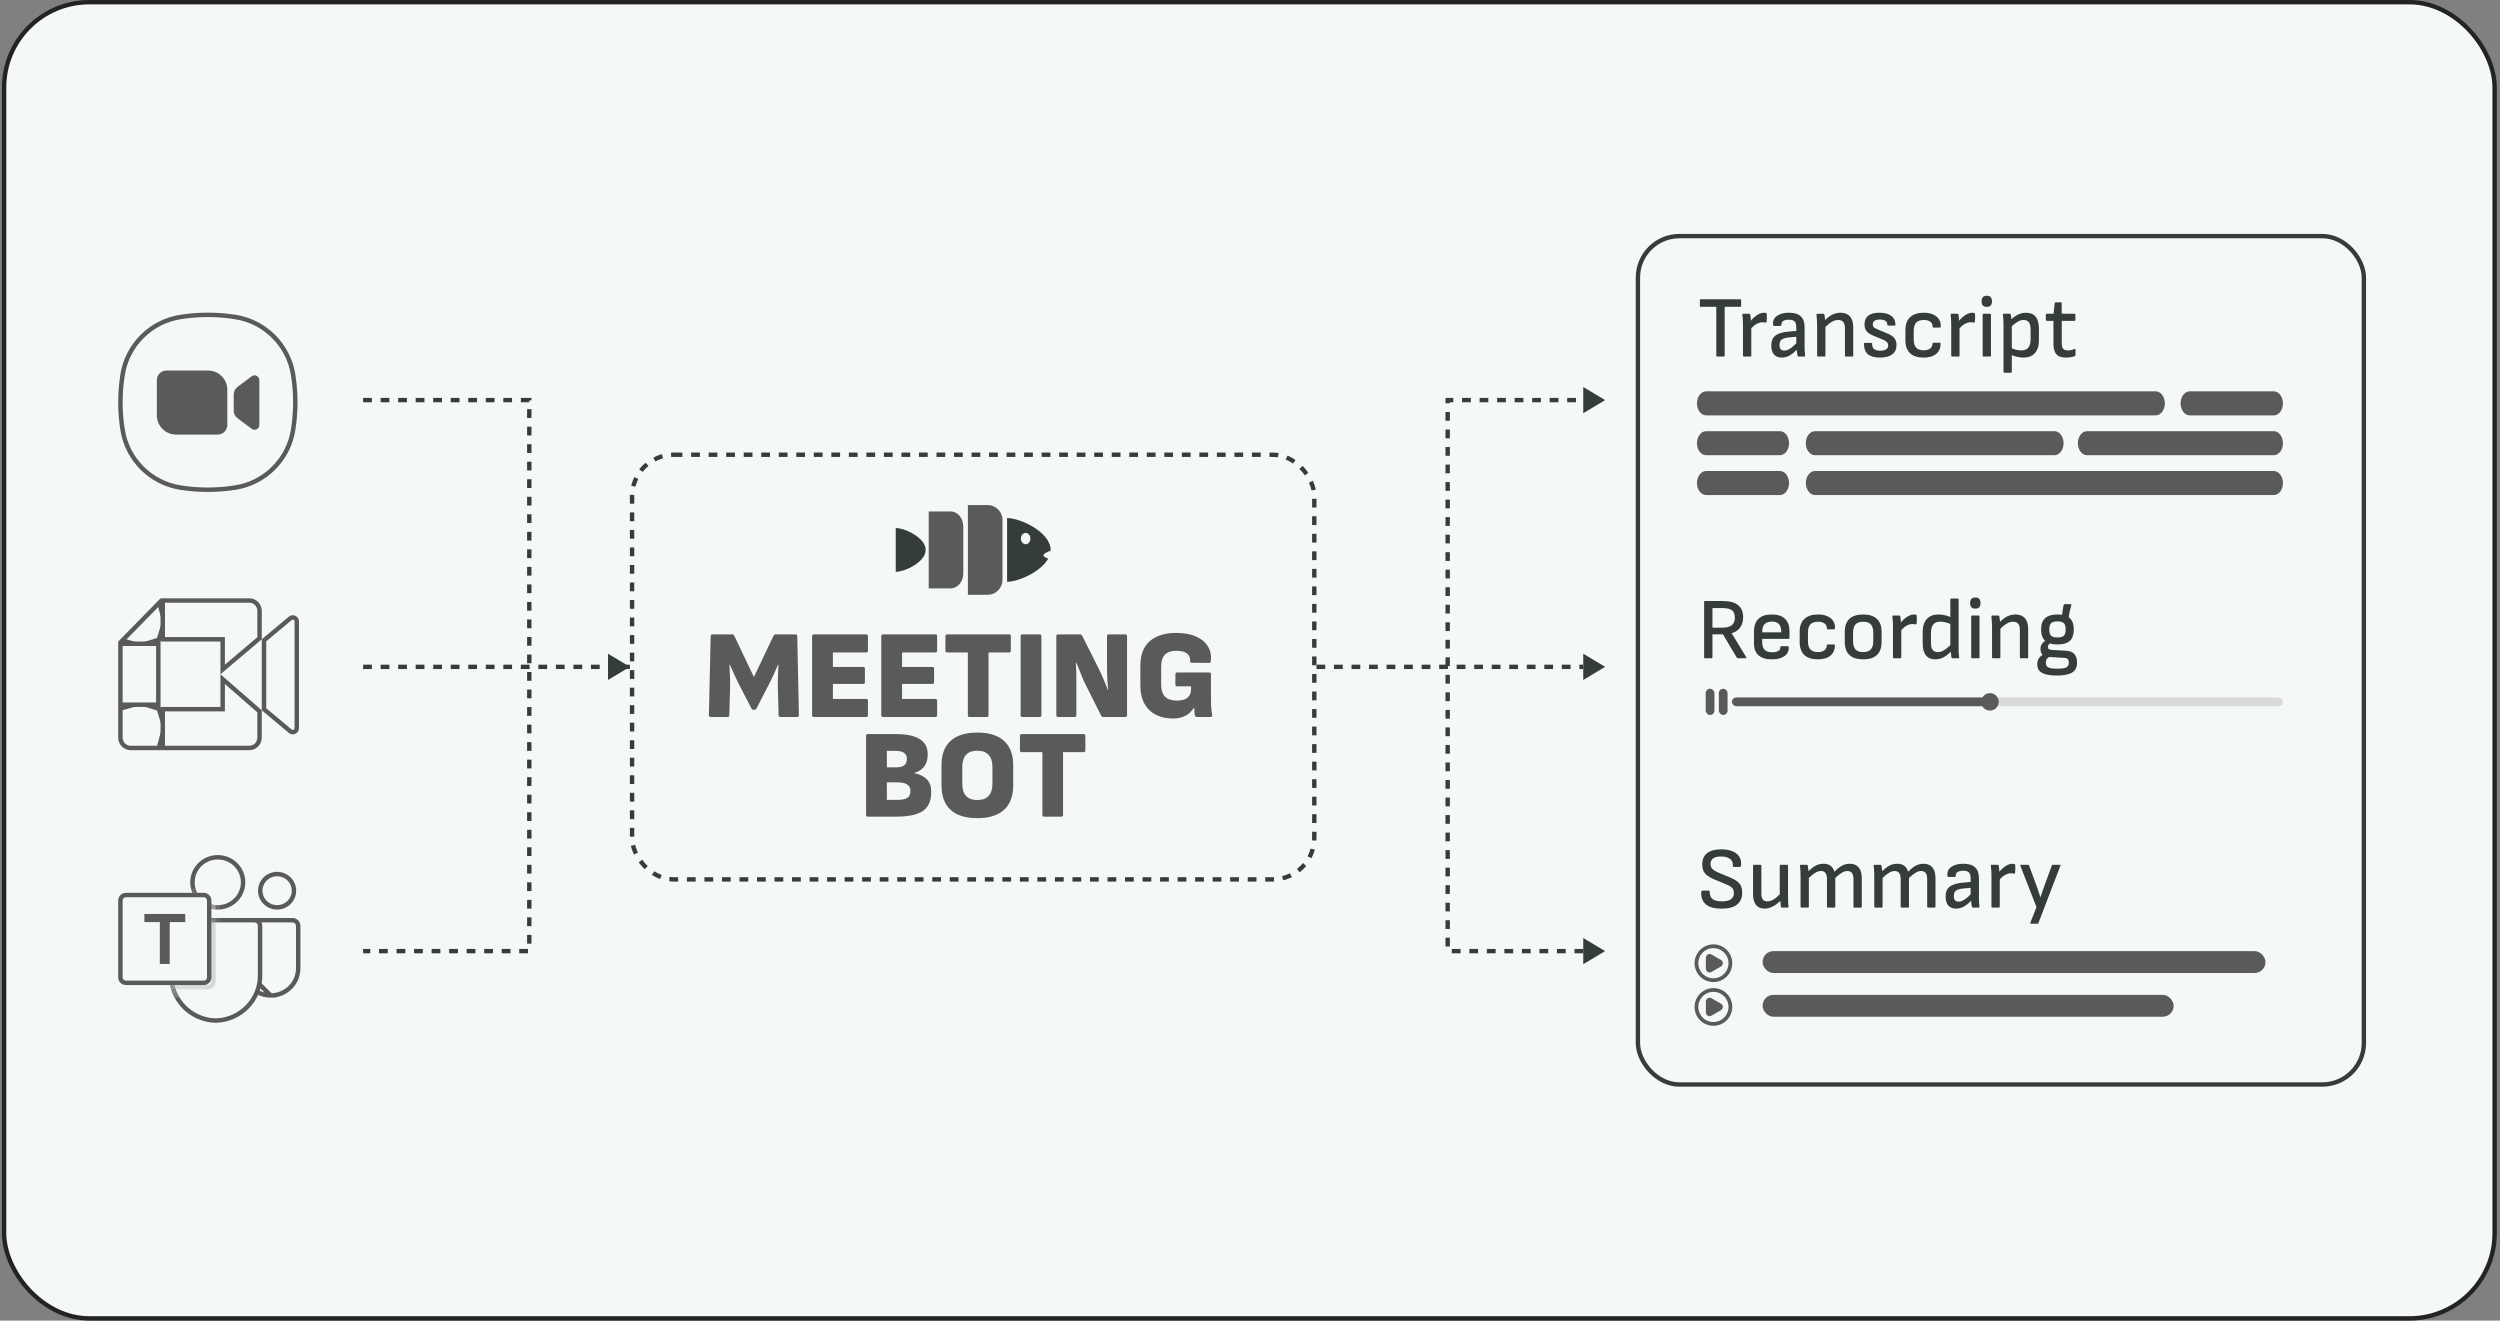 <svg
            width="602"
            height="318"
            view-box="0 0 602 318"
            fill="none"
            xmlns="http://www.w3.org/2000/svg"
        >
            <rect width="100%" height="100%" fill="#808080" stroke="none"/>
            <rect
                x="0.987"
                y="0.527"
                width="599.717"
                height="316.947"
                rx="20.535"
                fill="#F4F9F8"
            />
            <rect
                x="0.987"
                y="0.527"
                width="599.717"
                height="316.947"
                rx="20.535"
                stroke="#232323"
                stroke-width="1.053"
            />
            <rect
                x="152.202"
                y="109.505"
                width="164.281"
                height="102.255"
                rx="10.004"
                stroke="#343D3C"
                stroke-width="1.053"
                stroke-dasharray="2.11 2.11"
            />
            <path
                d="M233.07 121.615H237.81C239.792 121.615 241.402 123.225 241.402 125.207V139.633C241.402 141.614 239.792 143.224 237.81 143.224H233.07V121.617V121.615Z"
                fill="#5A5A5A"
            />
            <path
                fill-rule="evenodd"
                clip-rule="evenodd"
                d="M252.986 132.629C252.991 132.56 252.993 132.491 252.993 132.42C252.993 130.302 251.179 128.381 248.965 126.986C246.75 125.601 244.126 124.743 242.504 124.743V140.096C244.126 140.096 246.75 139.24 248.965 137.844C250.426 136.931 251.712 135.784 252.42 134.501C251.885 134.329 251.045 133.976 251.337 133.53C251.585 133.149 252.383 132.827 252.986 132.629ZM246.977 131.057C246.341 131.057 245.825 130.447 245.825 129.693C245.825 128.94 246.341 128.329 246.977 128.329C247.614 128.329 248.119 128.939 248.119 129.693C248.119 130.448 247.605 131.057 246.977 131.057Z"
                fill="#343D3C"
            />
            <path
                fill-rule="evenodd"
                clip-rule="evenodd"
                d="M215.695 137.693V127.146C217.924 127.146 222.9 129.507 222.9 132.419C222.9 135.332 217.924 137.693 215.695 137.693Z"
                fill="#343D3C"
            />
            <path
                fill-rule="evenodd"
                clip-rule="evenodd"
                d="M228.91 141.682H223.633V123.159H228.91C230.596 123.159 231.964 124.779 231.964 126.779V138.062C231.964 140.061 230.596 141.682 228.91 141.682Z"
                fill="#5A5A5A"
            />
            <path
                d="M171.128 172.649C170.845 172.649 170.703 172.508 170.703 172.224L171.128 153.193C171.128 152.91 171.26 152.768 171.523 152.768H176.349C176.572 152.768 176.723 152.869 176.804 153.072L181.539 163.027L186.275 153.072C186.376 152.869 186.538 152.768 186.76 152.768H191.556C191.839 152.768 191.981 152.91 191.981 153.193L192.376 172.224C192.376 172.508 192.244 172.649 191.981 172.649H187.914C187.63 172.649 187.489 172.508 187.489 172.224L187.307 165.425C187.286 164.575 187.296 163.685 187.337 162.754C187.377 161.803 187.418 160.913 187.458 160.083H187.337C186.993 160.893 186.619 161.742 186.214 162.633C185.809 163.523 185.384 164.383 184.939 165.213L182.146 170.616C182.045 170.818 181.873 170.919 181.63 170.919H181.448C181.206 170.919 181.044 170.818 180.963 170.616L178.14 165.182C177.735 164.373 177.32 163.523 176.895 162.633C176.491 161.722 176.116 160.872 175.772 160.083H175.651C175.691 160.933 175.732 161.823 175.772 162.754C175.813 163.685 175.823 164.575 175.803 165.425L175.62 172.224C175.62 172.508 175.479 172.649 175.196 172.649H171.128ZM195.977 172.649C195.694 172.649 195.552 172.508 195.552 172.224V153.193C195.552 152.91 195.694 152.768 195.977 152.768H208.604C208.867 152.768 208.999 152.91 208.999 153.193V156.684C208.999 156.967 208.867 157.109 208.604 157.109H200.561V160.599H207.876C208.139 160.599 208.27 160.741 208.27 161.024V164.272C208.27 164.555 208.139 164.697 207.876 164.697H200.561V168.309H208.604C208.867 168.309 208.999 168.451 208.999 168.734V172.224C208.999 172.508 208.867 172.649 208.604 172.649H195.977ZM212.636 172.649C212.353 172.649 212.211 172.508 212.211 172.224V153.193C212.211 152.91 212.353 152.768 212.636 152.768H225.263C225.526 152.768 225.658 152.91 225.658 153.193V156.684C225.658 156.967 225.526 157.109 225.263 157.109H217.219V160.599H224.535C224.798 160.599 224.929 160.741 224.929 161.024V164.272C224.929 164.555 224.798 164.697 224.535 164.697H217.219V168.309H225.263C225.526 168.309 225.658 168.451 225.658 168.734V172.224C225.658 172.508 225.526 172.649 225.263 172.649H212.636ZM233.453 172.649C233.19 172.649 233.059 172.508 233.059 172.224V157.109H228.081C227.797 157.109 227.656 156.967 227.656 156.684V153.193C227.656 152.91 227.797 152.768 228.081 152.768H243.015C243.278 152.768 243.409 152.91 243.409 153.193V156.684C243.409 156.967 243.278 157.109 243.015 157.109H238.037V172.224C238.037 172.508 237.895 172.649 237.612 172.649H233.453ZM246.191 172.649C245.907 172.649 245.766 172.508 245.766 172.224V153.193C245.766 152.91 245.907 152.768 246.191 152.768H250.349C250.632 152.768 250.774 152.91 250.774 153.193V172.224C250.774 172.508 250.632 172.649 250.349 172.649H246.191ZM254.787 172.649C254.504 172.649 254.362 172.508 254.362 172.224V153.193C254.362 152.91 254.504 152.768 254.787 152.768H260.099C260.321 152.768 260.483 152.869 260.584 153.072L264.409 160.69C264.692 161.257 264.986 161.864 265.289 162.511C265.593 163.159 265.866 163.796 266.109 164.424C266.372 165.051 266.584 165.607 266.746 166.093H266.837C266.776 165.567 266.726 164.97 266.685 164.302C266.645 163.634 266.615 162.967 266.594 162.299C266.574 161.611 266.564 161.014 266.564 160.508V153.193C266.564 152.91 266.696 152.768 266.959 152.768H270.965C271.249 152.768 271.39 152.91 271.39 153.193V172.224C271.39 172.508 271.249 172.649 270.965 172.649H265.653C265.451 172.649 265.289 172.548 265.168 172.346L261.525 165.091C261.242 164.545 260.959 163.938 260.675 163.27C260.412 162.602 260.149 161.945 259.886 161.297C259.623 160.63 259.38 160.043 259.158 159.537H259.067C259.107 160.083 259.138 160.7 259.158 161.388C259.178 162.056 259.188 162.734 259.188 163.422C259.188 164.11 259.188 164.737 259.188 165.304V172.224C259.188 172.508 259.046 172.649 258.763 172.649H254.787ZM282.4 173.014C280.902 173.014 279.557 172.72 278.363 172.133C277.189 171.547 276.268 170.666 275.601 169.493C274.933 168.319 274.599 166.842 274.599 165.061V160.356C274.599 157.685 275.358 155.692 276.875 154.377C278.413 153.061 280.518 152.404 283.189 152.404C285.172 152.404 286.811 152.707 288.106 153.314C289.421 153.921 290.362 154.741 290.929 155.773C291.516 156.805 291.728 157.948 291.566 159.203C291.526 159.486 291.384 159.628 291.141 159.628L286.953 159.597C286.71 159.597 286.588 159.446 286.588 159.142C286.609 158.657 286.507 158.232 286.285 157.867C286.062 157.503 285.698 157.22 285.192 157.017C284.706 156.815 284.059 156.714 283.25 156.714C282.056 156.714 281.145 157.017 280.518 157.625C279.911 158.232 279.607 159.223 279.607 160.599V164.818C279.607 166.194 279.931 167.186 280.578 167.793C281.226 168.4 282.167 168.703 283.401 168.703C284.514 168.703 285.354 168.481 285.921 168.036C286.507 167.57 286.801 166.903 286.801 166.032V165.274H283.462C283.179 165.274 283.037 165.132 283.037 164.849V162.36C283.037 162.076 283.179 161.935 283.462 161.935H291.202C291.465 161.935 291.597 162.076 291.597 162.36V167.429C291.597 168.177 291.607 168.997 291.627 169.887C291.668 170.757 291.759 171.526 291.9 172.194C291.941 172.336 291.91 172.447 291.809 172.528C291.728 172.609 291.627 172.649 291.506 172.649H288.167C288.045 172.649 287.954 172.619 287.894 172.558C287.833 172.498 287.782 172.396 287.742 172.255C287.681 172.032 287.641 171.739 287.62 171.375C287.6 171.01 287.58 170.687 287.56 170.403H287.499C287.216 170.889 286.841 171.334 286.376 171.739C285.931 172.123 285.384 172.427 284.737 172.649C284.089 172.892 283.31 173.014 282.4 173.014ZM208.975 196.649C208.692 196.649 208.55 196.508 208.55 196.224V177.193C208.55 176.91 208.692 176.768 208.975 176.768H215.774C218.304 176.768 220.206 177.173 221.481 177.982C222.756 178.771 223.393 179.985 223.393 181.625C223.393 182.839 223.13 183.8 222.604 184.508C222.098 185.216 221.309 185.753 220.236 186.117V186.208C221.491 186.451 222.472 186.936 223.181 187.665C223.889 188.373 224.243 189.385 224.243 190.7C224.243 192.825 223.575 194.353 222.24 195.284C220.924 196.194 218.759 196.649 215.744 196.649H208.975ZM213.559 192.612H216.017C217.151 192.612 217.97 192.451 218.476 192.127C218.982 191.803 219.235 191.247 219.235 190.457C219.235 189.749 218.972 189.233 218.446 188.909C217.94 188.565 217.12 188.393 215.987 188.393H213.559V192.612ZM213.559 184.781H215.744C216.675 184.781 217.343 184.609 217.747 184.265C218.172 183.921 218.385 183.405 218.385 182.717C218.385 182.09 218.152 181.614 217.687 181.291C217.242 180.967 216.533 180.805 215.562 180.805H213.559V184.781ZM235.333 197.014C232.5 197.014 230.355 196.346 228.898 195.01C227.441 193.675 226.712 191.702 226.712 189.091V184.326C226.712 181.695 227.441 179.722 228.898 178.407C230.355 177.072 232.5 176.404 235.333 176.404C238.166 176.404 240.311 177.072 241.768 178.407C243.245 179.722 243.983 181.695 243.983 184.326V189.091C243.983 191.702 243.245 193.675 241.768 195.01C240.311 196.346 238.166 197.014 235.333 197.014ZM235.333 192.643C236.567 192.643 237.478 192.309 238.064 191.641C238.672 190.973 238.975 190.012 238.975 188.758V184.66C238.975 183.405 238.672 182.444 238.064 181.776C237.478 181.109 236.567 180.775 235.333 180.775C234.119 180.775 233.208 181.109 232.601 181.776C232.014 182.444 231.721 183.405 231.721 184.66V188.758C231.721 190.012 232.014 190.973 232.601 191.641C233.208 192.309 234.119 192.643 235.333 192.643ZM251.401 196.649C251.138 196.649 251.007 196.508 251.007 196.224V181.109H246.029C245.746 181.109 245.604 180.967 245.604 180.684V177.193C245.604 176.91 245.746 176.768 246.029 176.768H260.963C261.226 176.768 261.357 176.91 261.357 177.193V180.684C261.357 180.967 261.226 181.109 260.963 181.109H255.985V196.224C255.985 196.508 255.843 196.649 255.56 196.649H251.401Z"
                fill="#5A5A5A"
            />
            <rect
                x="394.409"
                y="56.851"
                width="174.812"
                height="204.299"
                rx="10.004"
                stroke="#343D3C"
                stroke-width="1.053"
            />
            <path
                d="M43.358 76.349L43.358 76.349C45.538 75.999 47.773 75.816 50.054 75.816C52.334 75.816 54.57 75.999 56.75 76.349L56.834 75.82L56.75 76.349C63.83 77.486 69.44 83.097 70.577 90.177C70.928 92.357 71.111 94.593 71.111 96.873C71.111 99.153 70.928 101.389 70.577 103.569C69.44 110.649 63.83 116.26 56.75 117.397L56.834 117.926L56.75 117.397C54.57 117.747 52.334 117.93 50.054 117.93C47.774 117.93 45.538 117.747 43.358 117.397L43.273 117.926L43.358 117.397C36.277 116.26 30.667 110.649 29.53 103.569L29.104 103.638L29.53 103.569C29.18 101.389 28.997 99.153 28.997 96.873C28.997 94.593 29.18 92.357 29.53 90.177L29.001 90.092L29.53 90.177C30.667 83.097 36.277 77.486 43.358 76.349Z"
                fill="#F4F9F8"
                stroke="#5A5A5A"
                stroke-width="1.071"
            />
            <path
                d="M54.735 102.334C54.735 103.611 53.7 104.647 52.422 104.647H42.397C39.841 104.647 37.77 102.575 37.77 100.02V91.537C37.77 90.26 38.805 89.224 40.083 89.224H50.108C52.664 89.224 54.735 91.295 54.735 93.851V102.334ZM60.596 90.612L57.203 93.156C56.62 93.593 56.278 94.279 56.278 95.007L56.278 98.863C56.278 99.591 56.621 100.277 57.203 100.714L60.596 103.259C61.359 103.831 62.447 103.287 62.447 102.333V91.537C62.447 90.584 61.359 90.04 60.596 90.612Z"
                fill="#5A5A5A"
            />
            <g clip-path="url(#clip0_30706_6265)">
                <path
                    d="M53.082 162.36L57.326 167.312L63.033 171.036L64.028 162.39L63.033 153.938L57.217 157.209L53.082 162.36Z"
                    fill="#F4F9F8"
                />
                <path
                    d="M28.997 177.596V170.633L33.706 169.266L38.232 170.659L39.596 175.087L38.249 180.108H31.446C30.103 180.108 28.997 178.995 28.997 177.596Z"
                    fill="#F4F9F8"
                    stroke="#5A5A5A"
                    stroke-width="1.071"
                />
                <path
                    d="M33.706 155.449L29.47 154.219L38.38 145.122L39.572 149.692L38.231 154.056L33.706 155.449Z"
                    fill="#F4F9F8"
                    stroke="#5A5A5A"
                    stroke-width="1.071"
                />
                <path
                    d="M28.997 169.696V155.021H38.124V169.696H28.997Z"
                    fill="#F4F9F8"
                    stroke="#5A5A5A"
                    stroke-width="1.071"
                />
                <path
                    d="M63.571 154.189L69.896 148.895C69.897 148.894 69.897 148.894 69.897 148.894C70.51 148.383 71.46 148.809 71.46 149.662V175.313C71.46 176.158 70.533 176.585 69.921 176.102L63.571 170.786V154.189ZM62.5 171.28V171.287V177.6C62.5 178.998 61.394 180.111 60.05 180.111H39.192V170.77H53.085H53.62V170.234V163.538L62.5 171.28Z"
                    fill="#F4F9F8"
                    stroke="#5A5A5A"
                    stroke-width="1.071"
                />
                <path
                    d="M53.62 154.484V153.948H53.085H39.192V144.607H60.05C61.394 144.607 62.5 145.72 62.5 147.119V153.692L53.62 161.203V154.484Z"
                    fill="#F4F9F8"
                    stroke="#5A5A5A"
                    stroke-width="1.071"
                />
            </g>
            <g clip-path="url(#clip1_30706_6265)">
                <path
                    d="M65.182 239.702H65.182H65.216C68.861 239.702 71.806 236.779 71.806 233.185V222.967C71.806 222.208 71.183 221.583 70.403 221.583H59.068C58.799 221.583 58.59 221.798 58.59 222.051C58.59 222.051 58.59 222.051 58.59 222.051V233.185V233.185V233.185V233.185V233.185V233.185V233.185V233.185V233.185V233.185V233.185V233.185V233.185V233.185V233.185V233.185V233.185V233.185V233.185V233.185V233.185V233.185V233.185V233.185V233.185V233.185V233.185V233.185V233.185V233.185V233.185V233.185V233.185V233.185V233.185V233.185V233.185V233.185V233.185V233.185V233.185V233.185V233.185V233.185V233.185V233.185V233.185V233.185V233.185V233.185V233.185V233.185V233.185V233.185V233.185V233.185V233.185V233.185V233.185V233.185V233.185V233.185V233.185V233.185V233.185V233.185V233.185V233.185V233.185V233.185V233.185V233.185V233.185V233.185V233.185V233.185V233.185V233.185V233.185V233.185V233.185V233.185V233.185V233.185V233.186V233.186V233.186V233.186V233.186V233.186V233.186V233.186V233.186V233.186V233.186V233.186V233.186V233.186V233.186V233.186V233.186V233.186V233.186V233.186V233.186V233.186V233.186V233.186V233.186V233.186V233.186V233.186V233.186V233.186V233.186V233.186V233.186V233.186V233.186V233.186V233.186V233.186V233.186V233.186V233.186V233.186V233.186L65.182 239.702ZM65.182 239.702C61.537 239.702 58.591 236.78 58.59 233.186L65.182 239.702Z"
                    fill="#F4F9F8"
                    stroke="#5A5A5A"
                    stroke-width="1.071"
                />
                <path
                    d="M70.786 214.481C70.786 216.691 68.975 218.491 66.729 218.491C64.483 218.491 62.672 216.691 62.672 214.481C62.672 212.272 64.483 210.472 66.729 210.472C68.975 210.472 70.786 212.272 70.786 214.481Z"
                    fill="#F4F9F8"
                    stroke="#5A5A5A"
                    stroke-width="1.071"
                />
                <path
                    d="M58.54 212.461C58.54 215.786 55.815 218.491 52.442 218.491C49.069 218.491 46.344 215.786 46.344 212.461C46.344 209.137 49.069 206.432 52.442 206.432C55.815 206.432 58.54 209.137 58.54 212.461Z"
                    fill="#F4F9F8"
                    stroke="#5A5A5A"
                    stroke-width="1.071"
                />
                <path
                    d="M41.246 222.99H41.246L41.246 222.978C41.228 222.233 41.823 221.605 42.588 221.583H61.284C62.049 221.605 62.644 222.233 62.626 222.978L62.626 222.978V222.99V234.644H62.626L62.626 234.657C62.767 240.636 57.989 245.608 51.936 245.762C45.883 245.608 41.105 240.636 41.246 234.657L41.246 234.657V234.644V222.99Z"
                    fill="#F4F9F8"
                    stroke="#5A5A5A"
                    stroke-width="1.071"
                />
                <path
                    opacity="0.1"
                    d="M52.954 221.048V237.379C52.949 238.128 52.49 238.801 51.79 239.086C51.568 239.179 51.328 239.228 51.086 239.228H41.606C41.473 238.894 41.35 238.561 41.248 238.218C40.891 237.059 40.709 235.854 40.708 234.642V222.987C40.683 221.941 41.519 221.074 42.575 221.048H52.954Z"
                    fill="#F4F9F8"
                />
                <path
                    opacity="0.2"
                    d="M51.933 221.048V238.389C51.933 238.629 51.885 238.866 51.79 239.086C51.502 239.779 50.822 240.233 50.066 240.238H42.085C41.912 239.904 41.748 239.571 41.606 239.228C41.463 238.884 41.35 238.561 41.248 238.218C40.891 237.059 40.709 235.854 40.708 234.642V222.987C40.683 221.941 41.519 221.074 42.575 221.048H51.933Z"
                    fill="#F4F9F8"
                />
                <path
                    opacity="0.2"
                    d="M41.243 222.987H41.243L41.243 222.974C41.226 222.232 41.819 221.605 42.582 221.583H51.398V236.367C51.391 237.086 50.803 237.675 50.063 237.682H41.651C41.382 236.691 41.244 235.669 41.243 234.642V222.987Z"
                    fill="#F4F9F8"
                    stroke="#5A5A5A"
                    stroke-width="1.071"
                />
                <path
                    opacity="0.2"
                    d="M50.913 221.048V236.369C50.905 237.387 50.073 238.21 49.045 238.218H41.248C40.891 237.059 40.709 235.854 40.708 234.642V222.987C40.683 221.941 41.519 221.074 42.575 221.048H50.913Z"
                    fill="#F4F9F8"
                />
                <path
                    opacity="0.1"
                    d="M52.952 215.825V219.006C52.779 219.016 52.615 219.026 52.442 219.026C52.268 219.026 52.105 219.016 51.932 219.006C51.587 218.984 51.245 218.93 50.911 218.845C48.844 218.36 47.137 216.926 46.319 214.987C46.178 214.661 46.069 214.323 45.992 213.977H51.085C52.114 213.98 52.948 214.806 52.952 215.825Z"
                    fill="#F4F9F8"
                />
                <path
                    opacity="0.2"
                    d="M51.933 216.837V219.008C51.589 218.985 51.247 218.931 50.913 218.846C48.846 218.362 47.139 216.928 46.32 214.988H50.066C51.095 214.992 51.929 215.817 51.933 216.837Z"
                    fill="#F4F9F8"
                />
                <path
                    opacity="0.2"
                    d="M51.933 216.837V219.008C51.589 218.985 51.247 218.931 50.913 218.846C48.846 218.362 47.139 216.928 46.32 214.988H50.066C51.095 214.992 51.929 215.817 51.933 216.837Z"
                    fill="#F4F9F8"
                />
                <path
                    opacity="0.2"
                    d="M50.913 216.837V218.846C48.846 218.362 47.139 216.928 46.32 214.988H49.045C50.075 214.992 50.909 215.817 50.913 216.837Z"
                    fill="#F4F9F8"
                />
                <path
                    d="M30.331 215.524H49.042C49.784 215.524 50.377 216.118 50.377 216.84V235.357C50.377 236.078 49.784 236.672 49.042 236.672H30.331C29.589 236.672 28.997 236.078 28.997 235.357V216.84C28.997 216.118 29.589 215.524 30.331 215.524Z"
                    fill="#F4F9F8"
                    stroke="#5A5A5A"
                    stroke-width="1.071"
                />
                <path
                    d="M44.608 222.037H40.867V232.117H38.485V222.037H34.762V220.082H44.608V222.037Z"
                    fill="#5A5A5A"
                />
            </g>
            <path
                d="M87.438 96.341H127.455V229.03H87.438"
                stroke="#343D3C"
                stroke-width="1.053"
                stroke-dasharray="2.11 2.11"
            />
            <path
                d="M381.246 229.03L348.6 229.03L348.6 96.341L381.246 96.341"
                stroke="#343D3C"
                stroke-width="1.053"
                stroke-dasharray="2.11 2.11"
            />
            <path
                d="M87.438 160.579H151.676"
                stroke="#343D3C"
                stroke-width="1.053"
                stroke-dasharray="2.11 2.11"
            />
            <path
                d="M317.008 160.579H381.246"
                stroke="#343D3C"
                stroke-width="1.053"
                stroke-dasharray="2.11 2.11"
            />
            <path
                d="M151.676 160.579L146.41 163.738L146.41 157.42L151.676 160.579Z"
                fill="#343D3C"
            />
            <path
                d="M386.512 160.579L381.246 163.738L381.246 157.42L386.512 160.579Z"
                fill="#343D3C"
            />
            <path
                d="M386.512 96.341L381.246 99.5L381.246 93.182L386.512 96.341Z"
                fill="#343D3C"
            />
            <path
                d="M386.512 229.03L381.246 232.19L381.246 225.871L386.512 229.03Z"
                fill="#343D3C"
            />
            <path
                d="M413.515 85.855C413.361 85.855 413.284 85.777 413.284 85.623V73.87H409.535C409.394 73.87 409.324 73.793 409.324 73.639V72.291C409.324 72.136 409.394 72.059 409.535 72.059H419.054C419.195 72.059 419.265 72.136 419.265 72.291V73.639C419.265 73.793 419.195 73.87 419.054 73.87H415.305V85.623C415.305 85.777 415.228 85.855 415.074 85.855H413.515ZM419.92 85.855C419.78 85.855 419.71 85.777 419.71 85.623V78.083C419.71 77.675 419.695 77.289 419.667 76.924C419.653 76.545 419.618 76.166 419.562 75.787C419.534 75.632 419.604 75.555 419.773 75.555H421.205C421.359 75.555 421.444 75.618 421.458 75.745C421.514 76.012 421.556 76.314 421.584 76.65C421.612 76.987 421.626 77.275 421.626 77.514L421.71 78.672V85.623C421.71 85.777 421.633 85.855 421.479 85.855H419.92ZM421.479 79.388L421.394 77.535C421.689 77.1 422.026 76.721 422.405 76.398C422.799 76.061 423.192 75.794 423.585 75.597C423.978 75.401 424.343 75.303 424.68 75.303C424.933 75.303 425.122 75.324 425.249 75.366C425.361 75.394 425.424 75.471 425.438 75.597C425.466 75.906 425.473 76.229 425.459 76.566C425.459 76.889 425.438 77.198 425.396 77.493C425.368 77.662 425.27 77.725 425.101 77.683C425.003 77.654 424.891 77.633 424.764 77.619C424.638 77.605 424.505 77.598 424.364 77.598C424.027 77.598 423.683 77.675 423.332 77.83C422.995 77.97 422.665 78.174 422.342 78.441C422.033 78.707 421.745 79.023 421.479 79.388ZM433.096 85.855C433.012 85.855 432.949 85.826 432.906 85.77C432.878 85.714 432.85 85.644 432.822 85.56C432.808 85.447 432.773 85.209 432.717 84.844C432.675 84.478 432.647 84.148 432.633 83.854L432.548 83.032V78.841C432.548 78.167 432.415 77.69 432.148 77.409C431.881 77.128 431.411 76.987 430.737 76.987C429.53 76.987 428.933 77.409 428.947 78.251C428.947 78.406 428.877 78.483 428.736 78.483H427.199C427.044 78.483 426.96 78.35 426.946 78.083C426.876 77.24 427.192 76.566 427.894 76.061C428.596 75.555 429.565 75.303 430.8 75.303C432.078 75.303 433.019 75.59 433.623 76.166C434.24 76.742 434.549 77.626 434.549 78.82V83.285C434.549 83.762 434.556 84.198 434.57 84.591C434.598 84.97 434.634 85.307 434.676 85.602C434.704 85.77 434.634 85.855 434.465 85.855H433.096ZM429.052 86.107C428.238 86.107 427.613 85.862 427.178 85.37C426.742 84.865 426.525 84.141 426.525 83.201C426.525 82.471 426.665 81.881 426.946 81.431C427.241 80.968 427.704 80.61 428.336 80.357C428.982 80.091 429.839 79.915 430.906 79.831L432.864 79.662V81.073L430.927 81.242C430.014 81.326 429.382 81.502 429.031 81.769C428.68 82.021 428.505 82.45 428.505 83.053C428.505 83.503 428.596 83.847 428.778 84.085C428.975 84.31 429.263 84.422 429.642 84.422C430.091 84.422 430.555 84.268 431.032 83.959C431.523 83.65 432.155 83.095 432.928 82.295L432.97 83.896C432.492 84.415 432.043 84.837 431.622 85.159C431.2 85.482 430.779 85.721 430.358 85.876C429.951 86.03 429.516 86.107 429.052 86.107ZM444.492 85.855C444.337 85.855 444.26 85.777 444.26 85.623V78.988C444.26 78.314 444.12 77.823 443.839 77.514C443.572 77.205 443.165 77.051 442.617 77.051C442.084 77.051 441.557 77.212 441.038 77.535C440.532 77.844 439.907 78.364 439.163 79.094V77.409C439.613 76.917 440.048 76.517 440.469 76.208C440.904 75.899 441.34 75.675 441.775 75.534C442.21 75.38 442.674 75.303 443.165 75.303C444.176 75.303 444.941 75.597 445.461 76.187C445.994 76.763 446.261 77.633 446.261 78.799V85.623C446.261 85.777 446.191 85.855 446.05 85.855H444.492ZM437.773 85.855C437.633 85.855 437.563 85.777 437.563 85.623V78.146C437.563 77.767 437.542 77.353 437.499 76.903C437.471 76.454 437.443 76.096 437.415 75.829C437.387 75.647 437.457 75.555 437.626 75.555H439.058C439.198 75.555 439.283 75.626 439.311 75.766C439.339 75.878 439.367 76.054 439.395 76.293C439.423 76.517 439.451 76.756 439.479 77.009C439.507 77.261 439.521 77.479 439.521 77.662L439.563 78.314V85.623C439.563 85.777 439.486 85.855 439.332 85.855H437.773ZM452.698 86.107C451.393 86.107 450.417 85.833 449.771 85.286C449.139 84.724 448.83 83.882 448.844 82.758C448.844 82.632 448.914 82.569 449.055 82.569H450.613C450.74 82.569 450.803 82.632 450.803 82.758C450.803 83.348 450.95 83.776 451.245 84.043C451.554 84.31 452.038 84.443 452.698 84.443C453.358 84.443 453.85 84.338 454.173 84.127C454.51 83.903 454.678 83.587 454.678 83.18C454.678 82.871 454.58 82.611 454.383 82.4C454.201 82.19 453.899 81.993 453.478 81.811L451.077 80.821C450.318 80.498 449.778 80.133 449.455 79.725C449.132 79.318 448.971 78.785 448.971 78.125C448.971 77.184 449.272 76.482 449.876 76.019C450.48 75.541 451.379 75.303 452.572 75.303C453.808 75.303 454.755 75.555 455.415 76.061C456.089 76.552 456.426 77.261 456.426 78.188C456.426 78.328 456.349 78.399 456.195 78.399H454.657C454.517 78.399 454.447 78.286 454.447 78.062C454.447 77.711 454.285 77.437 453.962 77.24C453.653 77.044 453.218 76.945 452.656 76.945C452.095 76.945 451.673 77.044 451.393 77.24C451.112 77.437 450.971 77.732 450.971 78.125C450.971 78.42 451.049 78.644 451.203 78.799C451.358 78.939 451.673 79.115 452.151 79.325L454.552 80.336C455.296 80.631 455.837 80.996 456.174 81.431C456.511 81.853 456.679 82.4 456.679 83.074C456.679 84.057 456.335 84.808 455.647 85.328C454.959 85.847 453.976 86.107 452.698 86.107ZM463.204 86.107C461.772 86.107 460.684 85.756 459.94 85.054C459.196 84.338 458.824 83.313 458.824 81.979V79.431C458.824 78.097 459.203 77.079 459.961 76.377C460.719 75.661 461.814 75.303 463.247 75.303C464.103 75.303 464.833 75.436 465.437 75.703C466.055 75.969 466.525 76.335 466.848 76.798C467.171 77.261 467.333 77.802 467.333 78.42C467.333 78.729 467.255 78.883 467.101 78.883H465.563C465.423 78.883 465.353 78.778 465.353 78.567C465.353 78.076 465.163 77.704 464.784 77.451C464.405 77.184 463.892 77.051 463.247 77.051C462.432 77.051 461.821 77.261 461.414 77.683C461.021 78.09 460.824 78.736 460.824 79.62V81.79C460.824 82.66 461.021 83.306 461.414 83.727C461.821 84.148 462.425 84.359 463.226 84.359C463.885 84.359 464.398 84.219 464.763 83.938C465.142 83.643 465.332 83.285 465.332 82.864C465.332 82.639 465.402 82.527 465.542 82.527H467.08C467.234 82.527 467.311 82.597 467.311 82.737C467.311 83.762 466.96 84.584 466.258 85.202C465.556 85.805 464.538 86.107 463.204 86.107ZM470.065 85.855C469.925 85.855 469.855 85.777 469.855 85.623V78.083C469.855 77.675 469.84 77.289 469.812 76.924C469.798 76.545 469.763 76.166 469.707 75.787C469.679 75.632 469.749 75.555 469.918 75.555H471.35C471.504 75.555 471.589 75.618 471.603 75.745C471.659 76.012 471.701 76.314 471.729 76.65C471.757 76.987 471.771 77.275 471.771 77.514L471.855 78.672V85.623C471.855 85.777 471.778 85.855 471.624 85.855H470.065ZM471.624 79.388L471.539 77.535C471.834 77.1 472.171 76.721 472.55 76.398C472.944 76.061 473.337 75.794 473.73 75.597C474.123 75.401 474.488 75.303 474.825 75.303C475.078 75.303 475.267 75.324 475.394 75.366C475.506 75.394 475.569 75.471 475.583 75.597C475.611 75.906 475.618 76.229 475.604 76.566C475.604 76.889 475.583 77.198 475.541 77.493C475.513 77.662 475.415 77.725 475.246 77.683C475.148 77.654 475.036 77.633 474.909 77.619C474.783 77.605 474.65 77.598 474.509 77.598C474.172 77.598 473.828 77.675 473.477 77.83C473.14 77.97 472.81 78.174 472.487 78.441C472.178 78.707 471.89 79.023 471.624 79.388ZM477.634 85.855C477.494 85.855 477.424 85.777 477.424 85.623V75.766C477.424 75.626 477.494 75.555 477.634 75.555H479.193C479.347 75.555 479.424 75.626 479.424 75.766V85.623C479.424 85.777 479.347 85.855 479.193 85.855H477.634ZM478.413 73.891C477.992 73.891 477.676 73.779 477.466 73.554C477.269 73.33 477.171 73.035 477.171 72.67V72.438C477.171 72.073 477.269 71.778 477.466 71.554C477.676 71.329 477.992 71.217 478.413 71.217C478.849 71.217 479.165 71.329 479.361 71.554C479.558 71.778 479.656 72.073 479.656 72.438V72.67C479.656 73.035 479.558 73.33 479.361 73.554C479.165 73.779 478.849 73.891 478.413 73.891ZM487.223 86.107C486.704 86.107 486.156 86.037 485.58 85.897C485.005 85.756 484.541 85.574 484.19 85.349L484.127 83.685C484.52 83.91 484.949 84.085 485.412 84.212C485.889 84.324 486.332 84.38 486.739 84.38C487.511 84.38 488.073 84.156 488.424 83.706C488.789 83.243 488.971 82.555 488.971 81.642V79.368C488.971 78.567 488.831 77.984 488.55 77.619C488.283 77.24 487.869 77.051 487.307 77.051C486.83 77.051 486.346 77.191 485.854 77.472C485.377 77.753 484.766 78.237 484.022 78.925L483.98 77.177C484.443 76.756 484.878 76.405 485.286 76.124C485.693 75.843 486.1 75.64 486.507 75.513C486.928 75.373 487.371 75.303 487.834 75.303C488.873 75.303 489.652 75.618 490.172 76.25C490.705 76.882 490.972 77.851 490.972 79.157V81.874C490.972 83.25 490.649 84.303 490.003 85.033C489.372 85.749 488.445 86.107 487.223 86.107ZM482.653 89.751C482.512 89.751 482.442 89.674 482.442 89.519V77.977C482.442 77.64 482.428 77.275 482.4 76.882C482.372 76.489 482.337 76.131 482.295 75.808C482.281 75.64 482.351 75.555 482.505 75.555H483.938C484.092 75.555 484.176 75.626 484.19 75.766C484.218 75.864 484.246 76.005 484.275 76.187C484.303 76.37 484.324 76.552 484.338 76.735C484.352 76.903 484.352 77.03 484.338 77.114L484.443 78.209V89.519C484.443 89.674 484.366 89.751 484.211 89.751H482.653ZM497.524 86.107C496.78 86.107 496.183 85.988 495.734 85.749C495.285 85.496 494.962 85.117 494.765 84.612C494.569 84.106 494.47 83.475 494.47 82.716V77.261H492.87C492.715 77.261 492.638 77.184 492.638 77.03V75.766C492.638 75.626 492.715 75.555 492.87 75.555H494.512L494.765 73.028C494.779 72.873 494.863 72.796 495.018 72.796H496.239C496.38 72.796 496.45 72.873 496.45 73.028L496.471 75.555H499.525C499.68 75.555 499.757 75.626 499.757 75.766V77.03C499.757 77.184 499.68 77.261 499.525 77.261H496.471V82.632C496.471 83.264 496.583 83.713 496.808 83.98C497.033 84.247 497.412 84.38 497.945 84.38C498.226 84.38 498.5 84.352 498.767 84.296C499.048 84.226 499.293 84.141 499.504 84.043C499.687 83.973 499.778 84.029 499.778 84.212V85.496C499.778 85.623 499.715 85.707 499.588 85.749C499.336 85.847 499.034 85.932 498.683 86.002C498.346 86.072 497.959 86.107 497.524 86.107Z"
                fill="#343D3C"
            />
            <path
                d="M519.083 94.235H410.838C409.616 94.235 408.625 95.531 408.625 97.13C408.625 98.728 409.616 100.024 410.838 100.024H519.083C520.306 100.024 521.296 98.728 521.296 97.13C521.296 95.531 520.306 94.235 519.083 94.235Z"
                fill="#5A5A5A"
            />
            <path
                d="M547.525 94.235H527.299C526.077 94.235 525.086 95.531 525.086 97.13C525.086 98.728 526.077 100.024 527.299 100.024H547.525C548.747 100.024 549.737 98.728 549.737 97.13C549.737 95.531 548.747 94.235 547.525 94.235Z"
                fill="#5A5A5A"
            />
            <path
                d="M437.057 119.207L547.525 119.207C548.748 119.207 549.738 117.911 549.738 116.313C549.738 114.714 548.748 113.418 547.525 113.418L437.057 113.418C435.835 113.418 434.844 114.714 434.844 116.313C434.844 117.911 435.835 119.207 437.057 119.207Z"
                fill="#5A5A5A"
            />
            <path
                d="M410.838 119.207H428.592C429.814 119.207 430.805 117.911 430.805 116.313C430.805 114.714 429.814 113.418 428.592 113.418H410.838C409.616 113.418 408.625 114.714 408.625 116.313C408.625 117.911 409.616 119.207 410.838 119.207Z"
                fill="#5A5A5A"
            />
            <path
                d="M494.702 103.828H437.053C435.831 103.828 434.84 105.124 434.84 106.723C434.84 108.321 435.831 109.617 437.053 109.617H494.702C495.924 109.617 496.915 108.321 496.915 106.723C496.915 105.124 495.924 103.828 494.702 103.828Z"
                fill="#5A5A5A"
            />
            <path
                d="M547.525 103.828H502.561C501.338 103.828 500.348 105.124 500.348 106.723C500.348 108.321 501.338 109.617 502.561 109.617H547.525C548.747 109.617 549.738 108.321 549.738 106.723C549.738 105.124 548.747 103.828 547.525 103.828Z"
                fill="#5A5A5A"
            />
            <path
                d="M428.591 103.828H410.838C409.616 103.828 408.625 105.124 408.625 106.723C408.625 108.321 409.616 109.617 410.838 109.617H428.591C429.814 109.617 430.804 108.321 430.804 106.723C430.804 105.124 429.814 103.828 428.591 103.828Z"
                fill="#5A5A5A"
            />
            <path
                d="M410.567 158.518C410.426 158.518 410.356 158.44 410.356 158.286V144.954C410.356 144.799 410.426 144.722 410.567 144.722H414.737C416.45 144.722 417.714 145.052 418.528 145.712C419.342 146.358 419.749 147.32 419.749 148.598C419.749 149.594 419.511 150.43 419.033 151.104C418.57 151.764 417.896 152.22 417.011 152.473V152.515L420.487 158.244C420.543 158.328 420.55 158.398 420.508 158.454C420.48 158.497 420.423 158.518 420.339 158.518H418.507C418.38 158.518 418.289 158.468 418.233 158.37L414.884 152.747H412.357V158.286C412.357 158.44 412.287 158.518 412.146 158.518H410.567ZM412.357 151.146H414.568C415.692 151.146 416.499 150.956 416.99 150.577C417.496 150.184 417.749 149.566 417.749 148.724C417.749 147.895 417.517 147.306 417.054 146.955C416.59 146.604 415.804 146.428 414.695 146.428H412.357V151.146ZM426.653 158.77C425.249 158.77 424.182 158.447 423.452 157.801C422.721 157.156 422.356 156.208 422.356 154.958V152.094C422.356 150.746 422.714 149.721 423.431 149.019C424.161 148.317 425.228 147.966 426.632 147.966C428.036 147.966 429.096 148.31 429.812 148.998C430.542 149.686 430.907 150.683 430.907 151.988V153.631C430.907 153.772 430.837 153.842 430.697 153.842H424.336V154.516C424.336 155.4 424.526 156.046 424.905 156.454C425.284 156.861 425.895 157.064 426.737 157.064C427.369 157.064 427.853 156.966 428.19 156.769C428.542 156.559 428.717 156.25 428.717 155.843C428.717 155.688 428.794 155.611 428.949 155.611H430.507C430.62 155.611 430.69 155.674 430.718 155.801C430.774 156.741 430.437 157.472 429.707 157.991C428.991 158.511 427.973 158.77 426.653 158.77ZM424.336 152.262H428.928V152.157C428.928 151.3 428.738 150.676 428.359 150.282C427.98 149.875 427.418 149.672 426.674 149.672C425.888 149.672 425.298 149.882 424.905 150.304C424.526 150.711 424.336 151.336 424.336 152.178V152.262ZM437.741 158.77C436.309 158.77 435.221 158.419 434.477 157.717C433.732 157.001 433.36 155.976 433.36 154.642V152.094C433.36 150.76 433.739 149.742 434.498 149.04C435.256 148.324 436.351 147.966 437.783 147.966C438.64 147.966 439.37 148.099 439.974 148.366C440.592 148.633 441.062 148.998 441.385 149.461C441.708 149.924 441.869 150.465 441.869 151.083C441.869 151.392 441.792 151.546 441.638 151.546H440.1C439.96 151.546 439.889 151.441 439.889 151.23C439.889 150.739 439.7 150.367 439.321 150.114C438.942 149.847 438.429 149.714 437.783 149.714C436.969 149.714 436.358 149.924 435.951 150.346C435.558 150.753 435.361 151.399 435.361 152.283V154.453C435.361 155.323 435.558 155.969 435.951 156.39C436.358 156.812 436.962 157.022 437.762 157.022C438.422 157.022 438.935 156.882 439.3 156.601C439.679 156.306 439.868 155.948 439.868 155.527C439.868 155.302 439.939 155.19 440.079 155.19H441.617C441.771 155.19 441.848 155.26 441.848 155.4C441.848 156.425 441.497 157.247 440.795 157.865C440.093 158.468 439.075 158.77 437.741 158.77ZM448.643 158.77C447.211 158.77 446.116 158.426 445.358 157.738C444.599 157.036 444.22 155.976 444.22 154.558V152.178C444.22 150.76 444.592 149.707 445.337 149.019C446.095 148.317 447.197 147.966 448.643 147.966C450.089 147.966 451.192 148.317 451.95 149.019C452.708 149.707 453.087 150.76 453.087 152.178V154.558C453.087 155.976 452.708 157.036 451.95 157.738C451.206 158.426 450.104 158.77 448.643 158.77ZM448.643 157.022C449.5 157.022 450.118 156.805 450.497 156.369C450.89 155.934 451.086 155.267 451.086 154.368V152.346C451.086 151.462 450.89 150.802 450.497 150.367C450.118 149.931 449.5 149.714 448.643 149.714C447.787 149.714 447.169 149.931 446.79 150.367C446.411 150.802 446.221 151.462 446.221 152.346V154.368C446.221 155.267 446.411 155.934 446.79 156.369C447.169 156.805 447.787 157.022 448.643 157.022ZM456.038 158.518C455.897 158.518 455.827 158.44 455.827 158.286V150.746C455.827 150.339 455.813 149.952 455.785 149.587C455.771 149.208 455.736 148.829 455.68 148.45C455.652 148.296 455.722 148.218 455.89 148.218H457.322C457.477 148.218 457.561 148.282 457.575 148.408C457.631 148.675 457.674 148.977 457.702 149.314C457.73 149.651 457.744 149.938 457.744 150.177L457.828 151.336V158.286C457.828 158.44 457.751 158.518 457.596 158.518H456.038ZM457.596 152.052L457.512 150.198C457.807 149.763 458.144 149.384 458.523 149.061C458.916 148.724 459.309 148.457 459.702 148.261C460.096 148.064 460.461 147.966 460.798 147.966C461.05 147.966 461.24 147.987 461.366 148.029C461.479 148.057 461.542 148.134 461.556 148.261C461.584 148.569 461.591 148.892 461.577 149.229C461.577 149.552 461.556 149.861 461.514 150.156C461.486 150.325 461.387 150.388 461.219 150.346C461.121 150.318 461.008 150.296 460.882 150.282C460.756 150.268 460.622 150.261 460.482 150.261C460.145 150.261 459.801 150.339 459.45 150.493C459.113 150.633 458.783 150.837 458.46 151.104C458.151 151.371 457.863 151.687 457.596 152.052ZM466.012 158.77C465.029 158.77 464.278 158.447 463.759 157.801C463.239 157.156 462.979 156.194 462.979 154.916V152.199C462.979 150.837 463.309 149.791 463.969 149.061C464.643 148.331 465.577 147.966 466.77 147.966C467.304 147.966 467.866 148.036 468.455 148.176C469.059 148.317 469.523 148.499 469.845 148.724L469.951 150.409C469.516 150.17 469.045 149.995 468.54 149.882C468.034 149.756 467.585 149.693 467.192 149.693C466.448 149.693 465.893 149.924 465.528 150.388C465.163 150.837 464.98 151.511 464.98 152.41V154.895C464.98 155.597 465.114 156.131 465.38 156.496C465.661 156.847 466.075 157.022 466.623 157.022C466.96 157.022 467.29 156.959 467.613 156.833C467.95 156.692 468.308 156.475 468.687 156.18C469.08 155.871 469.53 155.464 470.035 154.958V156.664C469.572 157.128 469.129 157.521 468.708 157.844C468.287 158.153 467.859 158.384 467.423 158.539C466.988 158.693 466.518 158.77 466.012 158.77ZM470.161 158.518C470.007 158.518 469.923 158.44 469.909 158.286C469.881 158.075 469.845 157.808 469.803 157.486C469.761 157.163 469.747 156.896 469.761 156.685L469.635 155.695V144.364C469.635 144.21 469.705 144.132 469.845 144.132H471.404C471.559 144.132 471.636 144.21 471.636 144.364V156.095C471.636 156.306 471.636 156.552 471.636 156.833C471.65 157.099 471.664 157.359 471.678 157.612C471.706 157.865 471.734 158.068 471.762 158.223C471.804 158.419 471.734 158.518 471.551 158.518H470.161ZM474.878 158.518C474.738 158.518 474.667 158.44 474.667 158.286V148.429C474.667 148.289 474.738 148.218 474.878 148.218H476.437C476.591 148.218 476.668 148.289 476.668 148.429V158.286C476.668 158.44 476.591 158.518 476.437 158.518H474.878ZM475.657 146.555C475.236 146.555 474.92 146.442 474.71 146.218C474.513 145.993 474.415 145.698 474.415 145.333V145.101C474.415 144.736 474.513 144.441 474.71 144.217C474.92 143.992 475.236 143.88 475.657 143.88C476.093 143.88 476.409 143.992 476.605 144.217C476.802 144.441 476.9 144.736 476.9 145.101V145.333C476.9 145.698 476.802 145.993 476.605 146.218C476.409 146.442 476.093 146.555 475.657 146.555ZM486.615 158.518C486.461 158.518 486.384 158.44 486.384 158.286V151.651C486.384 150.977 486.243 150.486 485.962 150.177C485.696 149.868 485.288 149.714 484.741 149.714C484.207 149.714 483.681 149.875 483.161 150.198C482.656 150.507 482.031 151.027 481.287 151.757V150.072C481.736 149.58 482.171 149.18 482.593 148.871C483.028 148.562 483.463 148.338 483.898 148.197C484.334 148.043 484.797 147.966 485.288 147.966C486.299 147.966 487.065 148.261 487.584 148.85C488.118 149.426 488.385 150.296 488.385 151.462V158.286C488.385 158.44 488.314 158.518 488.174 158.518H486.615ZM479.897 158.518C479.756 158.518 479.686 158.44 479.686 158.286V150.809C479.686 150.43 479.665 150.016 479.623 149.566C479.595 149.117 479.567 148.759 479.539 148.492C479.511 148.31 479.581 148.218 479.749 148.218H481.181C481.322 148.218 481.406 148.289 481.434 148.429C481.462 148.541 481.49 148.717 481.518 148.956C481.547 149.18 481.575 149.419 481.603 149.672C481.631 149.924 481.645 150.142 481.645 150.325L481.687 150.977V158.286C481.687 158.44 481.61 158.518 481.455 158.518H479.897ZM495.264 162.667C493.593 162.667 492.393 162.442 491.663 161.993C490.932 161.557 490.567 160.898 490.567 160.013C490.567 159.451 490.701 158.953 490.968 158.518C491.234 158.096 491.656 157.752 492.231 157.486L493.79 158.054C493.383 158.181 493.088 158.377 492.905 158.644C492.723 158.925 492.631 159.248 492.631 159.613C492.631 160.146 492.828 160.511 493.221 160.708C493.628 160.919 494.337 161.024 495.348 161.024C496.43 161.024 497.167 160.919 497.56 160.708C497.967 160.497 498.171 160.111 498.171 159.55C498.171 159.17 498.079 158.89 497.897 158.707C497.714 158.525 497.412 158.426 496.991 158.412L493.116 158.181C492.653 158.153 492.238 157.984 491.873 157.675C491.522 157.366 491.347 156.889 491.347 156.243C491.347 155.794 491.452 155.414 491.663 155.106C491.873 154.797 492.231 154.453 492.737 154.074L493.979 154.769C493.685 154.881 493.467 155.028 493.327 155.211C493.2 155.379 493.137 155.576 493.137 155.801C493.137 156.039 493.214 156.208 493.369 156.306C493.523 156.404 493.769 156.468 494.106 156.496L497.581 156.706C498.452 156.762 499.097 157.029 499.519 157.507C499.94 157.984 500.151 158.686 500.151 159.613C500.151 160.694 499.757 161.473 498.971 161.951C498.199 162.428 496.963 162.667 495.264 162.667ZM495.433 155.19C494.099 155.19 493.109 154.895 492.463 154.305C491.817 153.701 491.494 152.789 491.494 151.567C491.494 150.346 491.817 149.44 492.463 148.85C493.123 148.261 494.134 147.966 495.496 147.966C496.816 147.966 497.792 148.268 498.423 148.871C499.055 149.461 499.371 150.367 499.371 151.588C499.371 152.81 499.055 153.716 498.423 154.305C497.792 154.895 496.795 155.19 495.433 155.19ZM495.433 153.505C496.177 153.505 496.689 153.364 496.97 153.084C497.265 152.789 497.412 152.29 497.412 151.588C497.412 150.872 497.265 150.367 496.97 150.072C496.675 149.777 496.163 149.63 495.433 149.63C494.703 149.63 494.19 149.777 493.895 150.072C493.614 150.367 493.474 150.872 493.474 151.588C493.474 152.29 493.614 152.789 493.895 153.084C494.19 153.364 494.703 153.505 495.433 153.505ZM498.065 149.145L496.507 148.492C496.563 147.846 496.626 147.306 496.696 146.87C496.767 146.421 496.837 146.042 496.907 145.733C496.949 145.565 497.033 145.48 497.16 145.48H498.592C498.76 145.48 498.824 145.558 498.781 145.712C498.641 146.161 498.515 146.639 498.402 147.144C498.304 147.636 498.192 148.303 498.065 149.145Z"
                fill="#343D3C"
            />
            <rect
                x="417.055"
                y="167.952"
                width="132.689"
                height="2.106"
                rx="1.053"
                fill="#D9D9D9"
            />
            <rect
                x="417.055"
                y="167.952"
                width="62.132"
                height="2.106"
                rx="1.053"
                fill="#5A5A5A"
            />
            <circle cx="479.184" cy="169.005" r="2.106" fill="#5A5A5A" />
            <rect
                x="410.734"
                y="165.846"
                width="2.106"
                height="6.319"
                rx="1.053"
                fill="#5A5A5A"
            />
            <rect
                x="413.895"
                y="165.846"
                width="2.106"
                height="6.319"
                rx="1.053"
                fill="#5A5A5A"
            />
            <path
                d="M414.484 218.797C412.771 218.797 411.514 218.439 410.714 217.723C409.928 216.992 409.577 216.024 409.661 214.816C409.675 214.577 409.766 214.458 409.935 214.458H411.451C411.62 214.458 411.704 214.563 411.704 214.774C411.704 215.588 411.943 216.171 412.42 216.522C412.911 216.873 413.649 217.049 414.631 217.049C415.586 217.049 416.302 216.887 416.78 216.564C417.271 216.227 417.517 215.715 417.517 215.027C417.517 214.69 417.461 214.402 417.348 214.163C417.236 213.924 417.047 213.714 416.78 213.531C416.513 213.335 416.148 213.145 415.685 212.963L412.61 211.678C411.95 211.397 411.416 211.088 411.009 210.751C410.616 210.414 410.328 210.028 410.145 209.593C409.977 209.157 409.893 208.666 409.893 208.118C409.907 206.939 410.3 206.047 411.072 205.444C411.844 204.826 412.975 204.517 414.463 204.517C415.488 204.517 416.373 204.664 417.117 204.959C417.861 205.254 418.423 205.689 418.802 206.265C419.181 206.827 419.328 207.529 419.244 208.371C419.216 208.624 419.139 208.75 419.012 208.75H417.475C417.391 208.75 417.327 208.722 417.285 208.666C417.257 208.61 417.25 208.512 417.264 208.371C417.32 207.697 417.089 207.178 416.569 206.813C416.064 206.433 415.348 206.244 414.421 206.244C413.592 206.244 412.968 206.391 412.546 206.686C412.125 206.981 411.908 207.43 411.893 208.034C411.893 208.343 411.95 208.617 412.062 208.856C412.188 209.094 412.385 209.312 412.652 209.508C412.933 209.705 413.312 209.909 413.789 210.119L416.843 211.404C417.489 211.671 418.008 211.973 418.402 212.31C418.809 212.633 419.097 213.012 419.265 213.447C419.448 213.882 419.532 214.402 419.518 215.006C419.518 216.199 419.111 217.133 418.296 217.807C417.496 218.467 416.225 218.797 414.484 218.797ZM424.917 218.797C424.018 218.797 423.33 218.502 422.853 217.912C422.375 217.308 422.137 216.438 422.137 215.3V208.455C422.137 208.315 422.207 208.245 422.347 208.245H423.906C424.06 208.245 424.137 208.315 424.137 208.455V215.111C424.137 215.771 424.25 216.262 424.474 216.585C424.713 216.894 425.078 217.049 425.57 217.049C426.075 217.049 426.581 216.894 427.086 216.585C427.592 216.262 428.209 215.729 428.939 214.985V216.712C428.504 217.147 428.062 217.526 427.613 217.849C427.177 218.158 426.735 218.389 426.286 218.544C425.85 218.712 425.394 218.797 424.917 218.797ZM429.129 218.544C428.961 218.544 428.869 218.474 428.855 218.333C428.813 218.067 428.778 217.793 428.75 217.512C428.722 217.231 428.701 216.943 428.687 216.648L428.56 215.722V208.455C428.56 208.315 428.631 208.245 428.771 208.245H430.33C430.484 208.245 430.561 208.315 430.561 208.455V215.953C430.561 216.347 430.568 216.747 430.582 217.154C430.61 217.547 430.645 217.933 430.688 218.312C430.716 218.467 430.638 218.544 430.456 218.544H429.129ZM433.783 218.544C433.643 218.544 433.572 218.467 433.572 218.312V210.835C433.572 210.442 433.558 210.042 433.53 209.635C433.516 209.214 433.481 208.834 433.425 208.497C433.397 208.329 433.474 208.245 433.657 208.245H435.068C435.208 208.245 435.285 208.294 435.299 208.392C435.328 208.603 435.363 208.827 435.405 209.066C435.447 209.305 435.475 209.544 435.489 209.782C436.093 209.178 436.676 208.729 437.237 208.434C437.799 208.139 438.41 207.992 439.07 207.992C439.786 207.992 440.361 208.153 440.797 208.476C441.232 208.799 441.541 209.277 441.723 209.909C442.369 209.249 442.98 208.764 443.556 208.455C444.131 208.146 444.756 207.992 445.43 207.992C446.385 207.992 447.101 208.287 447.578 208.877C448.07 209.452 448.316 210.316 448.316 211.467V218.312C448.316 218.467 448.238 218.544 448.084 218.544H446.525C446.385 218.544 446.315 218.467 446.315 218.312V211.678C446.315 211.032 446.195 210.548 445.957 210.225C445.732 209.902 445.367 209.74 444.861 209.74C444.412 209.74 443.963 209.881 443.514 210.161C443.064 210.428 442.538 210.842 441.934 211.404V218.312C441.934 218.467 441.864 218.544 441.723 218.544H440.165C440.01 218.544 439.933 218.467 439.933 218.312V211.678C439.933 211.032 439.814 210.548 439.575 210.225C439.35 209.902 438.985 209.74 438.48 209.74C438.045 209.74 437.595 209.881 437.132 210.161C436.683 210.428 436.163 210.842 435.573 211.404V218.312C435.573 218.467 435.496 218.544 435.342 218.544H433.783ZM451.533 218.544C451.393 218.544 451.323 218.467 451.323 218.312V210.835C451.323 210.442 451.309 210.042 451.281 209.635C451.267 209.214 451.231 208.834 451.175 208.497C451.147 208.329 451.224 208.245 451.407 208.245H452.818C452.958 208.245 453.036 208.294 453.05 208.392C453.078 208.603 453.113 208.827 453.155 209.066C453.197 209.305 453.225 209.544 453.239 209.782C453.843 209.178 454.426 208.729 454.987 208.434C455.549 208.139 456.16 207.992 456.82 207.992C457.536 207.992 458.112 208.153 458.547 208.476C458.982 208.799 459.291 209.277 459.474 209.909C460.119 209.249 460.73 208.764 461.306 208.455C461.882 208.146 462.506 207.992 463.18 207.992C464.135 207.992 464.851 208.287 465.329 208.877C465.82 209.452 466.066 210.316 466.066 211.467V218.312C466.066 218.467 465.989 218.544 465.834 218.544H464.276C464.135 218.544 464.065 218.467 464.065 218.312V211.678C464.065 211.032 463.946 210.548 463.707 210.225C463.482 209.902 463.117 209.74 462.612 209.74C462.162 209.74 461.713 209.881 461.264 210.161C460.814 210.428 460.288 210.842 459.684 211.404V218.312C459.684 218.467 459.614 218.544 459.474 218.544H457.915C457.761 218.544 457.683 218.467 457.683 218.312V211.678C457.683 211.032 457.564 210.548 457.325 210.225C457.101 209.902 456.736 209.74 456.23 209.74C455.795 209.74 455.345 209.881 454.882 210.161C454.433 210.428 453.913 210.842 453.324 211.404V218.312C453.324 218.467 453.246 218.544 453.092 218.544H451.533ZM475.076 218.544C474.991 218.544 474.928 218.516 474.886 218.46C474.858 218.404 474.83 218.333 474.802 218.249C474.788 218.137 474.753 217.898 474.696 217.533C474.654 217.168 474.626 216.838 474.612 216.543L474.528 215.722V211.53C474.528 210.856 474.395 210.379 474.128 210.098C473.861 209.817 473.391 209.677 472.717 209.677C471.509 209.677 470.912 210.098 470.926 210.941C470.926 211.095 470.856 211.172 470.716 211.172H469.178C469.024 211.172 468.94 211.039 468.926 210.772C468.855 209.93 469.171 209.256 469.873 208.75C470.575 208.245 471.544 207.992 472.78 207.992C474.058 207.992 474.998 208.28 475.602 208.856C476.22 209.431 476.529 210.316 476.529 211.509V215.974C476.529 216.452 476.536 216.887 476.55 217.28C476.578 217.659 476.613 217.996 476.655 218.291C476.683 218.46 476.613 218.544 476.445 218.544H475.076ZM471.032 218.797C470.217 218.797 469.592 218.551 469.157 218.06C468.722 217.554 468.504 216.831 468.504 215.89C468.504 215.16 468.645 214.57 468.926 214.121C469.22 213.658 469.684 213.3 470.316 213.047C470.961 212.78 471.818 212.605 472.885 212.52L474.844 212.352V213.763L472.906 213.931C471.994 214.016 471.362 214.191 471.011 214.458C470.66 214.711 470.484 215.139 470.484 215.743C470.484 216.192 470.575 216.536 470.758 216.775C470.954 216.999 471.242 217.112 471.621 217.112C472.071 217.112 472.534 216.957 473.011 216.648C473.503 216.339 474.135 215.785 474.907 214.985L474.949 216.585C474.472 217.105 474.022 217.526 473.601 217.849C473.18 218.172 472.759 218.411 472.338 218.565C471.93 218.719 471.495 218.797 471.032 218.797ZM479.753 218.544C479.612 218.544 479.542 218.467 479.542 218.312V210.772C479.542 210.365 479.528 209.979 479.5 209.614C479.486 209.235 479.451 208.856 479.395 208.476C479.367 208.322 479.437 208.245 479.605 208.245H481.037C481.192 208.245 481.276 208.308 481.29 208.434C481.346 208.701 481.389 209.003 481.417 209.34C481.445 209.677 481.459 209.965 481.459 210.203L481.543 211.362V218.312C481.543 218.467 481.466 218.544 481.311 218.544H479.753ZM481.311 212.078L481.227 210.225C481.522 209.789 481.859 209.41 482.238 209.087C482.631 208.75 483.024 208.483 483.417 208.287C483.811 208.09 484.176 207.992 484.513 207.992C484.765 207.992 484.955 208.013 485.081 208.055C485.194 208.083 485.257 208.161 485.271 208.287C485.299 208.596 485.306 208.919 485.292 209.256C485.292 209.579 485.271 209.888 485.229 210.182C485.201 210.351 485.102 210.414 484.934 210.372C484.836 210.344 484.723 210.323 484.597 210.309C484.471 210.295 484.337 210.288 484.197 210.288C483.86 210.288 483.516 210.365 483.165 210.519C482.828 210.66 482.498 210.863 482.175 211.13C481.866 211.397 481.578 211.713 481.311 212.078ZM489.06 222.44C488.891 222.44 488.842 222.349 488.912 222.167L490.386 218.439L486.511 208.497C486.441 208.329 486.49 208.245 486.659 208.245H488.365C488.477 208.245 488.554 208.301 488.596 208.413L490.386 213.279C490.555 213.714 490.716 214.17 490.871 214.648C491.025 215.111 491.173 215.574 491.313 216.038H491.355C491.496 215.574 491.65 215.111 491.819 214.648C491.987 214.184 492.149 213.728 492.303 213.279L494.072 208.413C494.114 208.301 494.206 208.245 494.346 208.245H495.968C496.15 208.245 496.206 208.329 496.136 208.497L490.85 222.272C490.808 222.384 490.73 222.44 490.618 222.44H489.06Z"
                fill="#343D3C"
            />
            <g clip-path="url(#clip2_30706_6265)">
                <path
                    d="M480.47 231.137H469.921C468.062 231.137 466.547 232.565 466.547 234.317V241.674C466.547 243.425 468.062 244.854 469.921 244.854H480.499C482.329 244.854 483.844 243.425 483.844 241.674V234.317C483.844 232.565 482.329 231.137 480.499 231.137H480.47ZM477.44 238.386L473.294 240.623C472.951 240.811 472.551 240.596 472.551 240.219V235.718C472.551 235.341 472.951 235.125 473.294 235.314L477.44 237.551C477.783 237.739 477.783 238.197 477.44 238.386Z"
                    fill="#F4F9F8"
                />
                <path
                    d="M484.618 235.691V240.137L488.964 242.644C490.079 243.29 491.795 242.751 491.795 241.754V233.831C491.795 232.807 489.993 232.295 488.878 232.996L484.59 235.718L484.618 235.691Z"
                    fill="#F4F9F8"
                />
            </g>
            <rect
                x="424.426"
                y="229.03"
                width="121.105"
                height="5.265"
                rx="2.633"
                fill="#5A5A5A"
            />
            <rect
                x="424.426"
                y="239.562"
                width="98.99"
                height="5.265"
                rx="2.633"
                fill="#5A5A5A"
            />
            <path
                d="M414.408 231.156L412.136 229.843C411.998 229.763 411.841 229.721 411.682 229.721C411.522 229.721 411.366 229.763 411.228 229.843C411.09 229.922 410.975 230.037 410.895 230.175C410.815 230.313 410.773 230.469 410.773 230.629V233.255C410.773 233.414 410.815 233.571 410.895 233.709C410.975 233.847 411.089 233.961 411.227 234.041C411.365 234.121 411.522 234.163 411.682 234.163C411.841 234.163 411.998 234.121 412.136 234.041L414.408 232.728C414.545 232.648 414.66 232.533 414.739 232.395C414.819 232.258 414.86 232.101 414.86 231.942C414.86 231.783 414.819 231.626 414.739 231.488C414.66 231.35 414.545 231.236 414.408 231.156ZM412.59 227.398C411.692 227.398 410.813 227.665 410.066 228.164C409.319 228.663 408.737 229.373 408.393 230.203C408.049 231.033 407.959 231.947 408.134 232.828C408.309 233.71 408.742 234.519 409.378 235.155C410.013 235.79 410.823 236.223 411.704 236.398C412.585 236.573 413.499 236.483 414.329 236.14C415.159 235.796 415.869 235.213 416.368 234.466C416.867 233.719 417.134 232.841 417.134 231.942C417.134 231.345 417.016 230.754 416.788 230.203C416.56 229.652 416.225 229.151 415.803 228.729C415.381 228.307 414.88 227.973 414.329 227.744C413.778 227.516 413.187 227.398 412.59 227.398ZM412.59 235.577C411.871 235.577 411.169 235.364 410.571 234.964C409.973 234.565 409.507 233.997 409.232 233.333C408.957 232.669 408.885 231.938 409.025 231.233C409.166 230.528 409.512 229.88 410.02 229.372C410.529 228.863 411.176 228.517 411.881 228.377C412.586 228.237 413.317 228.309 413.981 228.584C414.646 228.859 415.213 229.325 415.613 229.923C416.012 230.52 416.225 231.223 416.225 231.942C416.225 232.906 415.842 233.83 415.161 234.512C414.479 235.194 413.554 235.577 412.59 235.577Z"
                fill="#5A5A5A"
            />
            <g clip-path="url(#clip3_30706_6265)">
                <path
                    d="M414.408 241.686L412.136 240.373C411.998 240.293 411.841 240.251 411.682 240.251C411.522 240.251 411.366 240.293 411.228 240.373C411.09 240.453 410.975 240.567 410.895 240.705C410.815 240.843 410.773 241 410.773 241.159V243.785C410.773 243.945 410.815 244.101 410.895 244.239C410.975 244.377 411.089 244.492 411.227 244.571C411.365 244.651 411.522 244.693 411.682 244.693C411.841 244.693 411.998 244.651 412.136 244.571L414.408 243.258C414.545 243.178 414.66 243.064 414.739 242.926C414.819 242.788 414.86 242.631 414.86 242.472C414.86 242.313 414.819 242.157 414.739 242.019C414.66 241.881 414.545 241.766 414.408 241.686ZM412.59 237.929C411.692 237.929 410.813 238.195 410.066 238.694C409.319 239.194 408.737 239.903 408.393 240.733C408.049 241.564 407.959 242.477 408.134 243.359C408.309 244.24 408.742 245.05 409.378 245.685C410.013 246.32 410.823 246.753 411.704 246.928C412.585 247.104 413.499 247.014 414.329 246.67C415.159 246.326 415.869 245.744 416.368 244.996C416.867 244.249 417.134 243.371 417.134 242.472C417.134 241.876 417.016 241.285 416.788 240.733C416.56 240.182 416.225 239.681 415.803 239.259C415.381 238.838 414.88 238.503 414.329 238.275C413.778 238.046 413.187 237.929 412.59 237.929ZM412.59 246.107C411.871 246.107 411.169 245.894 410.571 245.494C409.973 245.095 409.507 244.527 409.232 243.863C408.957 243.199 408.885 242.468 409.025 241.763C409.166 241.058 409.512 240.41 410.02 239.902C410.529 239.394 411.176 239.047 411.881 238.907C412.586 238.767 413.317 238.839 413.981 239.114C414.646 239.389 415.213 239.855 415.613 240.453C416.012 241.051 416.225 241.753 416.225 242.472C416.225 243.436 415.842 244.361 415.161 245.042C414.479 245.724 413.554 246.107 412.59 246.107Z"
                    fill="#5A5A5A"
                />
            </g>
            <defs>
                <clipPath id="clip0_30706_6265">
                    <rect
                        width="43.539"
                        height="36.573"
                        fill="white"
                        transform="translate(28.461 144.071)"
                    />
                </clipPath>
                <clipPath id="clip1_30706_6265">
                    <rect
                        width="43.882"
                        height="40.399"
                        fill="white"
                        transform="translate(28.461 205.896)"
                    />
                </clipPath>
                <clipPath id="clip2_30706_6265">
                    <rect
                        width="25.274"
                        height="13.69"
                        fill="white"
                        transform="translate(466.547 231.137)"
                    />
                </clipPath>
                <clipPath id="clip3_30706_6265">
                    <rect
                        width="10.904"
                        height="10.904"
                        fill="white"
                        transform="translate(407.141 237.021)"
                    />
                </clipPath>
            </defs>
        </svg>
